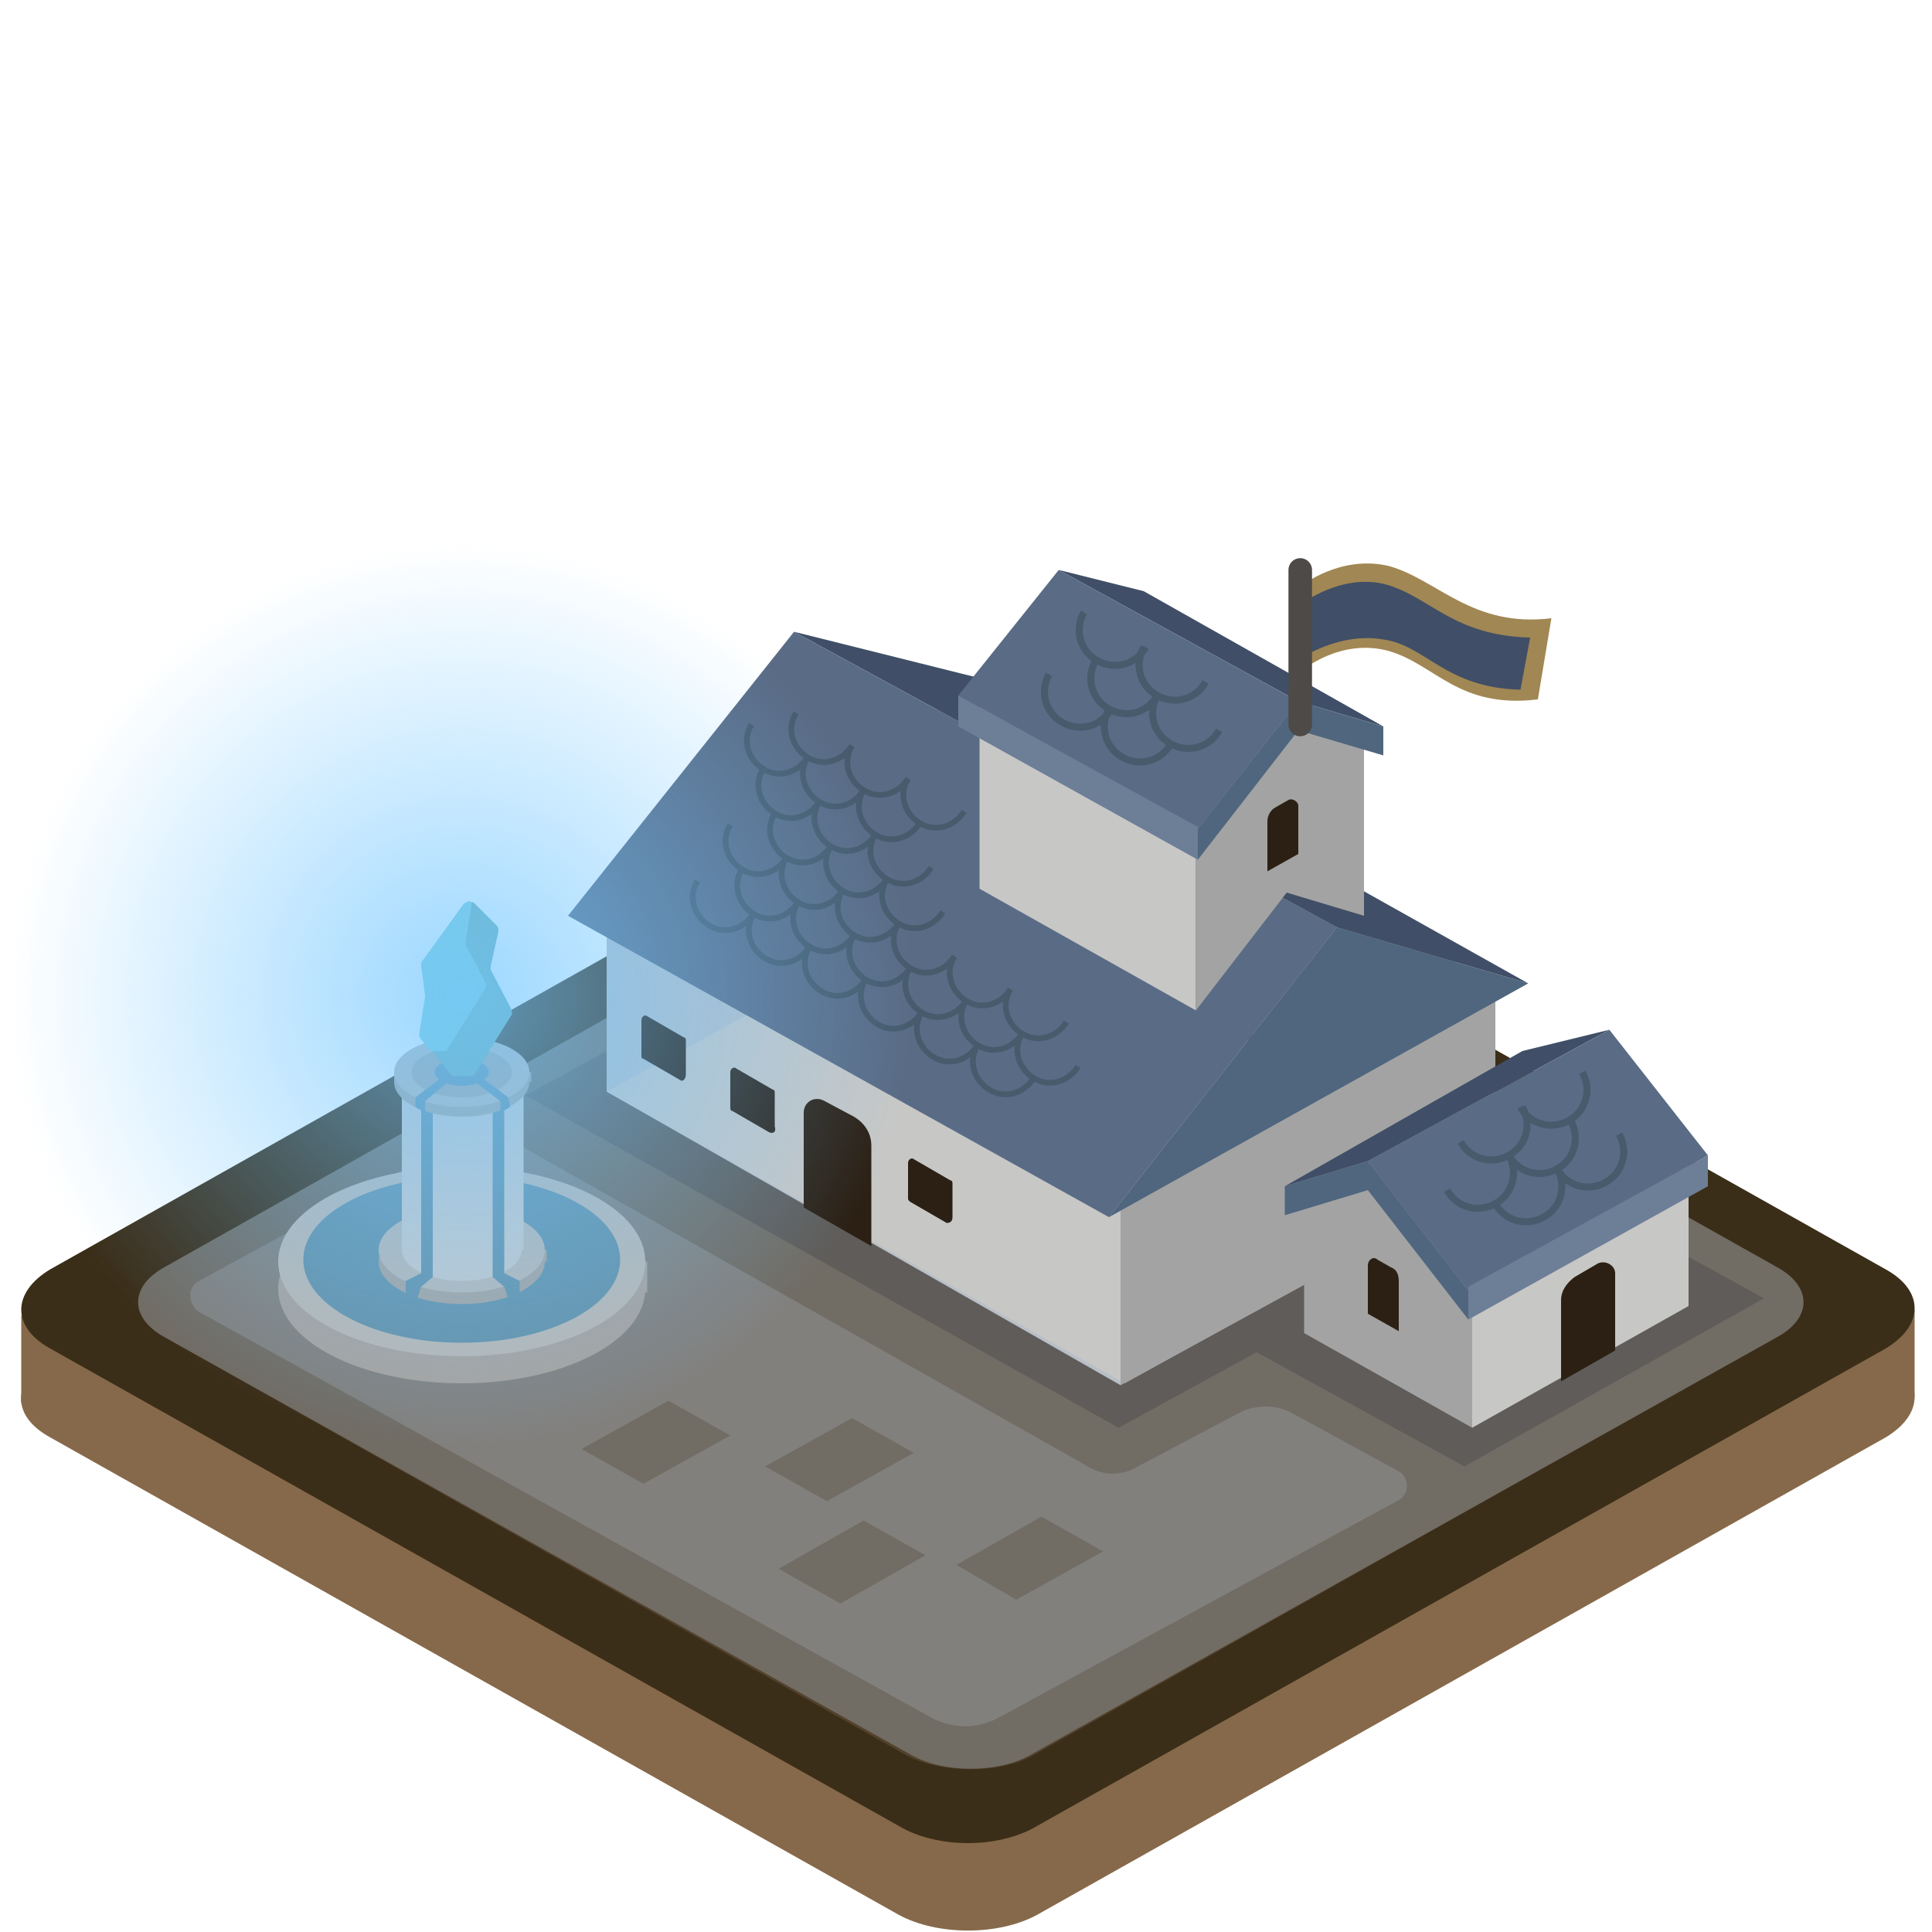 <?xml version="1.0" encoding="utf-8"?>
<!-- Generator: Adobe Illustrator 25.0.1, SVG Export Plug-In . SVG Version: 6.00 Build 0)  -->
<svg version="1.1" id="Layer_1" xmlns="http://www.w3.org/2000/svg" xmlns:xlink="http://www.w3.org/1999/xlink" x="0px" y="0px"
	 viewBox="0 0 100 100" style="enable-background:new 0 0 100 100;" xml:space="preserve">
<style type="text/css">
	.st0{fill:#86694A;}
	.st1{fill:#3B2E19;}
	.st2{fill:#53422C;}
	.st3{fill:#716C64;}
	.st4{fill:#82807D;}
	.st5{fill:#BCB6B0;}
	.st6{fill:#5F5C59;}
	.st7{fill:#B8BFC7;}
	.st8{fill:#C7C7C6;}
	.st9{fill:#2C2014;}
	.st10{fill:#A3A3A3;}
	.st11{fill:#4F667E;}
	.st12{fill:#404F67;}
	.st13{fill:#5A6B85;}
	.st14{fill:#6D7E97;}
	.st15{fill:none;stroke:#475B6D;stroke-width:0.297;stroke-miterlimit:10;}
	.st16{fill:none;stroke:#475B6D;stroke-width:0.364;stroke-miterlimit:10;}
	.st17{fill:#A18753;}
	.st18{fill:none;stroke:#4D4A48;stroke-width:1.219;stroke-linecap:round;stroke-miterlimit:10;}
	.st19{fill:#A8A29D;}
	.st20{fill:#BBB7B3;}
	.st21{fill:#6590A6;}
	.st22{fill:#CAC9C9;}
	.st23{fill:#6DAEB0;}
	.st24{fill:#80CFD6;}
	.st25{fill:url(#SVGID_1_);}
</style>
<g>
	<g>
		<path class="st0" d="M46.5,99.1L2.6,74.4c-0.9-0.5-1.4-1.1-1.5-1.8c-0.1-0.8,0.4-1.7,1.5-2.3l43.9-24.7c2-1.1,5.2-1.1,7.2,0
			l43.9,24.7c2,1.1,2,2.9,0,4.1L53.7,99.1C51.7,100.2,48.5,100.2,46.5,99.1z"/>
		<polygon class="st0" points="1.1,68.1 99.1,67.8 99.1,72.3 1.1,72.6 		"/>
		<path class="st1" d="M46.5,94.5L2.6,69.8c-2-1.1-2-2.9,0-4.1L46.5,41c2-1.1,5.2-1.1,7.2,0l43.9,24.7c2,1.1,2,2.9,0,4.1L53.7,94.5
			C51.7,95.7,48.5,95.7,46.5,94.5z"/>
		<path class="st2" d="M47,90.9L8.5,69.2c-1.8-1-1.8-2.6,0-3.6L47,43.9c1.8-1,4.6-1,6.4,0l38.5,21.7c1.8,1,1.8,2.6,0,3.6L53.4,90.9
			C51.7,91.8,48.8,91.8,47,90.9z"/>
	</g>
	<path class="st3" d="M47.1,90.8L8.5,69.2c-1.8-1-1.8-2.6,0-3.6L47,43.9c1.8-1,4.6-1,6.4,0L92,65.6c1.8,1,1.8,2.6,0,3.6L53.4,90.8
		C51.7,91.8,48.8,91.8,47.1,90.8z"/>
	<path class="st4" d="M45.7,78.4l3.2,1.8l-4.5,2.5l-3.2-1.8L45.7,78.4z"/>
	<path class="st4" d="M36.6,77.3l3.2,1.8l-4.5,2.5l-3.2-1.8L36.6,77.3z"/>
	<path class="st4" d="M36,72l3.2,1.8l-4.5,2.5l-3.2-1.8L36,72z"/>
	<path class="st4" d="M27.8,69.4l3.1,1.7l-4.3,2.4l-3.1-1.7L27.8,69.4z"/>
	<path class="st5" d="M52,36.7l25.1,14.1c0.4,0.2,0.4,0.9,0,1.1l-17.2,9.4c-1.1,0.6-2.3,0.6-3.4,0L31.4,47.2c-0.4-0.2-0.4-0.9,0-1.1
		l17.2-9.4C49.7,36.1,51,36.1,52,36.7z"/>
	<path class="st6" d="M79.8,61.9l-21.9,12L27.2,56.7l21.9-12L79.8,61.9z"/>
	<path class="st4" d="M72.3,77.7L51.7,88.9c-1.1,0.6-2.4,0.6-3.5,0l-37.9-21c-0.6-0.4-0.6-1.3,0-1.6L23.7,59c0.8-0.5,1.9-0.5,2.7,0
		l29.9,16.9c0.8,0.5,1.8,0.5,2.6,0l5.3-2.8c0.8-0.4,1.8-0.4,2.6,0l5.5,3C73,76.4,73,77.4,72.3,77.7z"/>
	<path class="st6" d="M80.2,61.1l11.1,6.1l-15.5,8.7l-11.1-6.1L80.2,61.1z"/>
	<polygon class="st7" points="31.4,56.5 31.4,47.2 58,53.3 58,71.7 	"/>
	<path class="st8" d="M77.4,61L58.2,71.6L31.4,56.5L50.6,46L77.4,61z"/>
	<path class="st9" d="M41.6,62.5v-4.9c0-0.6,0.6-0.9,1.1-0.6l1.5,0.8c0.5,0.3,0.9,0.8,0.9,1.5v5.2L41.6,62.5z"/>
	<polygon class="st10" points="58,71.7 58,62.2 77.4,51.3 77.4,61.1 	"/>
	<polygon class="st11" points="79.1,50.9 69.2,48 57.4,63 	"/>
	<polygon class="st12" points="51.1,35.2 79.1,50.9 69.2,48 41.1,32.7 	"/>
	<polygon class="st13" points="57.4,63 29.4,47.4 41.1,32.7 69.2,48 	"/>
	<polygon class="st8" points="50.7,46 50.7,36.5 61.9,33.9 61.9,52.3 	"/>
	<polygon class="st10" points="66.6,46.2 61.9,52.3 61.9,42.7 66.6,36.7 70.6,37.9 70.6,47.4 	"/>
	<polygon class="st12" points="59.2,30.6 71.6,37.6 67.2,36.3 54.8,29.5 	"/>
	<polygon class="st13" points="62,42.9 49.6,36 54.8,29.5 67.2,36.3 	"/>
	<polygon class="st11" points="67.2,37.8 62,44.5 62,42.9 67.2,36.3 71.6,37.6 71.6,39.1 	"/>
	<polygon class="st14" points="49.6,37.6 49.6,36 62,42.8 62,44.5 	"/>
	<path class="st9" d="M65.6,45.1v-2.6c0-0.3,0.2-0.6,0.4-0.7l0.7-0.4c0.2-0.1,0.5,0.1,0.5,0.3v2.5L65.6,45.1z"/>
	<path class="st9" d="M49,63.3l-1.9-1.1C47,62.1,47,62.1,47,62v-1.8c0-0.2,0.2-0.3,0.3-0.2l1.9,1.1c0.1,0,0.1,0.1,0.1,0.2V63
		C49.3,63.2,49.2,63.3,49,63.3z"/>
	<g>
		<path class="st15" d="M55.2,52.9c-0.5,0.8-1.5,1.1-2.3,0.6s-1.1-1.5-0.6-2.3"/>
		<path class="st15" d="M55.8,55.2c-0.5,0.8-1.5,1.1-2.3,0.6s-1.1-1.5-0.6-2.3"/>
		<path class="st15" d="M49.9,42c-0.5,0.8-1.5,1.1-2.3,0.6s-1.1-1.5-0.6-2.3"/>
		<path class="st15" d="M52.3,51.2c-0.5,0.8-1.5,1.1-2.3,0.6s-1.1-1.5-0.6-2.3"/>
		<path class="st15" d="M52.9,53.5c-0.5,0.8-1.5,1.1-2.3,0.6s-1.1-1.5-0.6-2.3"/>
		<path class="st15" d="M53.5,55.8c-0.5,0.8-1.5,1.1-2.3,0.6s-1.1-1.5-0.6-2.3"/>
		<path class="st15" d="M47,40.3c-0.5,0.8-1.5,1.1-2.3,0.6s-1.1-1.5-0.6-2.3"/>
		<path class="st15" d="M47.6,42.6c-0.5,0.8-1.5,1.1-2.3,0.6s-1.1-1.5-0.6-2.3"/>
		<path class="st15" d="M48.2,44.9c-0.5,0.8-1.5,1.1-2.3,0.6s-1.1-1.5-0.6-2.3"/>
		<path class="st15" d="M48.8,47.2c-0.5,0.8-1.5,1.1-2.3,0.6s-1.1-1.5-0.6-2.3"/>
		<path class="st15" d="M49.4,49.5c-0.5,0.8-1.5,1.1-2.3,0.6s-1.1-1.5-0.6-2.3"/>
		<path class="st15" d="M50,51.8c-0.5,0.8-1.5,1.1-2.3,0.6s-1.1-1.5-0.6-2.3"/>
		<path class="st15" d="M50.6,54.1c-0.5,0.8-1.5,1.1-2.3,0.6s-1.1-1.5-0.6-2.3"/>
		<path class="st15" d="M44.1,38.6c-0.5,0.8-1.5,1.1-2.3,0.6s-1.1-1.5-0.6-2.3"/>
		<path class="st15" d="M44.7,40.9c-0.5,0.8-1.5,1.1-2.3,0.6s-1.1-1.5-0.6-2.3"/>
		<path class="st15" d="M45.3,43.2c-0.5,0.8-1.5,1.1-2.3,0.6s-1.1-1.5-0.6-2.3"/>
		<path class="st15" d="M45.9,45.5c-0.5,0.8-1.5,1.1-2.3,0.6s-1.1-1.5-0.6-2.3"/>
		<path class="st15" d="M46.5,47.8c-0.5,0.8-1.5,1.1-2.3,0.6s-1.1-1.5-0.6-2.3"/>
		<path class="st15" d="M47.1,50.1c-0.5,0.8-1.5,1.1-2.3,0.6s-1.1-1.5-0.6-2.3"/>
		<path class="st15" d="M47.7,52.4c-0.5,0.8-1.5,1.1-2.3,0.6s-1.1-1.5-0.6-2.3"/>
		<path class="st15" d="M41.8,39.2c-0.5,0.8-1.5,1.1-2.3,0.6s-1.1-1.5-0.6-2.3"/>
		<path class="st15" d="M42.4,41.5c-0.5,0.8-1.5,1.1-2.3,0.6s-1.1-1.5-0.6-2.3"/>
		<path class="st15" d="M43,43.8c-0.5,0.8-1.5,1.1-2.3,0.6s-1.1-1.5-0.6-2.3"/>
		<path class="st15" d="M43.6,46.1c-0.5,0.8-1.5,1.1-2.3,0.6s-1.1-1.5-0.6-2.3"/>
		<path class="st15" d="M44.2,48.4c-0.5,0.8-1.5,1.1-2.3,0.6s-1.1-1.5-0.6-2.3"/>
		<path class="st15" d="M44.8,50.7c-0.5,0.8-1.5,1.1-2.3,0.6s-1.1-1.5-0.6-2.3"/>
		<path class="st15" d="M40.7,44.4c-0.5,0.8-1.5,1.1-2.3,0.6s-1.1-1.5-0.6-2.3"/>
		<path class="st15" d="M41.3,46.7c-0.5,0.8-1.5,1.1-2.3,0.6s-1.1-1.5-0.6-2.3"/>
		<path class="st15" d="M41.9,49c-0.5,0.8-1.5,1.1-2.3,0.6s-1.1-1.5-0.6-2.3"/>
		<path class="st15" d="M39,47.3c-0.5,0.8-1.5,1.1-2.3,0.6s-1.1-1.5-0.6-2.3"/>
	</g>
	<g>
		<path class="st16" d="M59.3,33.5c-0.5,0.9-1.6,1.2-2.5,0.7s-1.2-1.6-0.7-2.5"/>
		<path class="st16" d="M62.4,35.3c-0.5,0.9-1.6,1.2-2.5,0.7s-1.2-1.6-0.7-2.5"/>
		<path class="st16" d="M59.9,36c-0.5,0.9-1.6,1.2-2.5,0.7s-1.2-1.6-0.7-2.5"/>
		<path class="st16" d="M57.5,36.7c-0.5,0.9-1.6,1.2-2.5,0.7s-1.2-1.6-0.7-2.5"/>
		<path class="st16" d="M63.1,37.8c-0.5,0.9-1.6,1.2-2.5,0.7s-1.2-1.6-0.7-2.5"/>
		<path class="st16" d="M60.6,38.5c-0.5,0.9-1.6,1.2-2.5,0.7s-1.2-1.6-0.7-2.5"/>
	</g>
	<path class="st9" d="M39.8,58.6l-1.9-1.1c-0.1,0-0.1-0.1-0.1-0.2v-1.8c0-0.2,0.2-0.3,0.3-0.2l1.9,1.1c0.1,0,0.1,0.1,0.1,0.2v1.7
		C40.2,58.6,40,58.7,39.8,58.6z"/>
	<path class="st9" d="M35.2,55.9l-1.9-1.1c-0.1,0-0.1-0.1-0.1-0.2v-1.8c0-0.2,0.2-0.3,0.3-0.2l1.9,1.1c0.1,0,0.1,0.1,0.1,0.2v1.7
		C35.5,55.9,35.3,56,35.2,55.9z"/>
	<polygon class="st8" points="76.2,73.9 76.2,57.7 87.4,60.3 87.4,67.6 	"/>
	<polygon class="st10" points="67.5,69 67.5,61.7 71.5,60.5 76.2,66.6 76.2,73.9 76.2,73.9 	"/>
	<polygon class="st12" points="83.3,53.3 70.8,60.1 66.5,61.4 78.8,54.4 	"/>
	<polygon class="st13" points="70.8,60.1 83.3,53.3 88.4,59.8 76,66.8 	"/>
	<polygon class="st11" points="66.5,62.9 66.5,61.4 70.8,60.1 76,66.8 76,68.3 70.8,61.6 	"/>
	<polygon class="st14" points="76,68.3 76,66.6 88.4,59.8 88.4,61.4 	"/>
	<path class="st9" d="M70.8,68v-2.5c0-0.3,0.3-0.5,0.5-0.3l0.7,0.4c0.3,0.1,0.4,0.4,0.4,0.7v2.6L70.8,68z"/>
	<g>
		<path class="st16" d="M81.9,55.5c0.5,0.9,0.2,2-0.7,2.5c-0.9,0.5-2,0.2-2.5-0.7"/>
		<path class="st16" d="M78.8,57.3c0.5,0.9,0.2,2-0.7,2.5c-0.9,0.5-2,0.2-2.5-0.7"/>
		<path class="st16" d="M81.3,58c0.5,0.9,0.2,2-0.7,2.5c-0.9,0.5-2,0.2-2.5-0.7"/>
		<path class="st16" d="M83.8,58.7c0.5,0.9,0.2,2-0.7,2.5c-0.9,0.5-2,0.2-2.5-0.7"/>
		<path class="st16" d="M78.1,59.8c0.5,0.9,0.2,2-0.7,2.5c-0.9,0.5-2,0.2-2.5-0.7"/>
		<path class="st16" d="M80.6,60.5c0.5,0.9,0.2,2-0.7,2.5c-0.9,0.5-2,0.2-2.5-0.7"/>
	</g>
	<path class="st9" d="M80.8,71.5v-4.2c0-0.5,0.3-0.9,0.7-1.2l1.2-0.7c0.4-0.2,0.9,0.1,0.9,0.5v4L80.8,71.5z"/>
	<path class="st17" d="M67.4,30.3c0,0,2-1.6,4.5-1c2.5,0.7,4.3,3.2,8.4,2.7l-0.7,4.2c-4.1,0.5-5.3-1.8-7.7-2.5c-2.5-0.7-4.5,1-4.5,1
		"/>
	<path class="st12" d="M67.6,31.1c0,0,2.1-1.5,4.3-0.8c2.2,0.7,3.4,2.6,7.3,2.7l-0.5,2.7c-3.9-0.1-4.9-2.3-7.1-2.6
		c-2.3-0.4-4.3,1-4.3,1"/>
	<path class="st3" d="M34.6,72.5l3.2,1.8l-4.5,2.5L30.1,75L34.6,72.5z"/>
	<path class="st3" d="M44.7,78.7l3.2,1.8L43.5,83l-3.2-1.8L44.7,78.7z"/>
	<path class="st3" d="M53.9,78.5l3.2,1.8l-4.5,2.5L49.5,81L53.9,78.5z"/>
	<path class="st3" d="M44.1,73.4l3.2,1.8l-4.5,2.5l-3.2-1.8L44.1,73.4z"/>
	<line class="st18" x1="67.3" y1="37.5" x2="67.3" y2="29.5"/>
	<ellipse class="st19" cx="23.9" cy="66.7" rx="9.5" ry="4.9"/>
	<rect x="14.5" y="65.3" class="st19" width="19" height="1.6"/>
	<ellipse class="st20" cx="23.9" cy="65.3" rx="9.5" ry="4.9"/>
	<ellipse class="st21" cx="23.9" cy="65.2" rx="8.2" ry="4.3"/>
	<ellipse class="st19" cx="23.9" cy="65.3" rx="4.3" ry="2.2"/>
	<rect x="19.7" y="64.7" class="st19" width="8.6" height="0.6"/>
	<ellipse class="st20" cx="23.9" cy="64.7" rx="4.3" ry="2.2"/>
	<ellipse class="st22" cx="23.9" cy="64.7" rx="3.1" ry="1.6"/>
	<ellipse class="st20" cx="23.9" cy="55.9" rx="3.1" ry="1.6"/>
	<rect x="20.8" y="55.7" class="st22" width="6.3" height="9"/>
	<polygon class="st21" points="21.8,57.3 21.8,65.9 21,66.3 21,67.4 21.4,67.8 21.8,66.6 22.4,66.1 22.4,57.5 	"/>
	<polygon class="st21" points="26.1,57.3 26.1,65.9 26.9,66.3 26.9,67.4 26.5,67.8 26.1,66.6 25.5,66.1 25.5,57.5 	"/>
	<ellipse class="st19" cx="23.9" cy="56" rx="3.5" ry="1.8"/>
	<rect x="20.4" y="55.5" class="st19" width="7.1" height="0.5"/>
	<ellipse class="st20" cx="23.9" cy="55.5" rx="3.5" ry="1.8"/>
	<ellipse class="st19" cx="23.9" cy="55.5" rx="2.6" ry="1.3"/>
	<ellipse class="st21" cx="23.9" cy="55.5" rx="1.4" ry="0.7"/>
	<path class="st23" d="M26.5,52.5l-2,3.2h-1.1l-1-1.3l-0.5-0.6c-0.1-0.1-0.1-0.2-0.1-0.3l0.3-1.9v-0.1L21.8,50c0-0.1,0-0.2,0.1-0.3
		l2.1-2.9c0.1-0.1,0.3-0.2,0.4-0.1c0,0,0,0,0.1,0l1.2,1.2c0.1,0.1,0.1,0.2,0.1,0.3L25.4,50c0,0.1,0,0.1,0,0.2l1,1.9
		C26.5,52.3,26.5,52.4,26.5,52.5z"/>
	<path class="st24" d="M25.1,51.2l-2,3.2h-0.8l-0.5-0.6c-0.1-0.1-0.1-0.2-0.1-0.3l0.3-1.9v-0.1L21.8,50c0-0.1,0-0.2,0.1-0.3l2.1-2.9
		c0.1-0.1,0.3-0.2,0.4-0.1c0,0.1,0,0.1,0,0.2l-0.3,1.8c0,0.1,0,0.1,0,0.2l1,1.9C25.2,51,25.2,51.1,25.1,51.2z"/>
	<polygon class="st21" points="21.5,57.3 21.5,56.8 22.7,55.9 23.2,56 22,57 22,57.6 	"/>
	<polygon class="st21" points="26.4,57.3 26.3,56.8 25.1,55.9 24.6,56 25.9,57 25.9,57.6 	"/>
</g>
<radialGradient id="SVGID_1_" cx="23.9" cy="51.544" r="23.4" gradientUnits="userSpaceOnUse">
	<stop  offset="0" style="stop-color:#70C6FF;stop-opacity:0.7"/>
	<stop  offset="1" style="stop-color:#70C6FF;stop-opacity:0"/>
</radialGradient>
<circle class="st25" cx="23.9" cy="51.5" r="23.4"/>
</svg>

